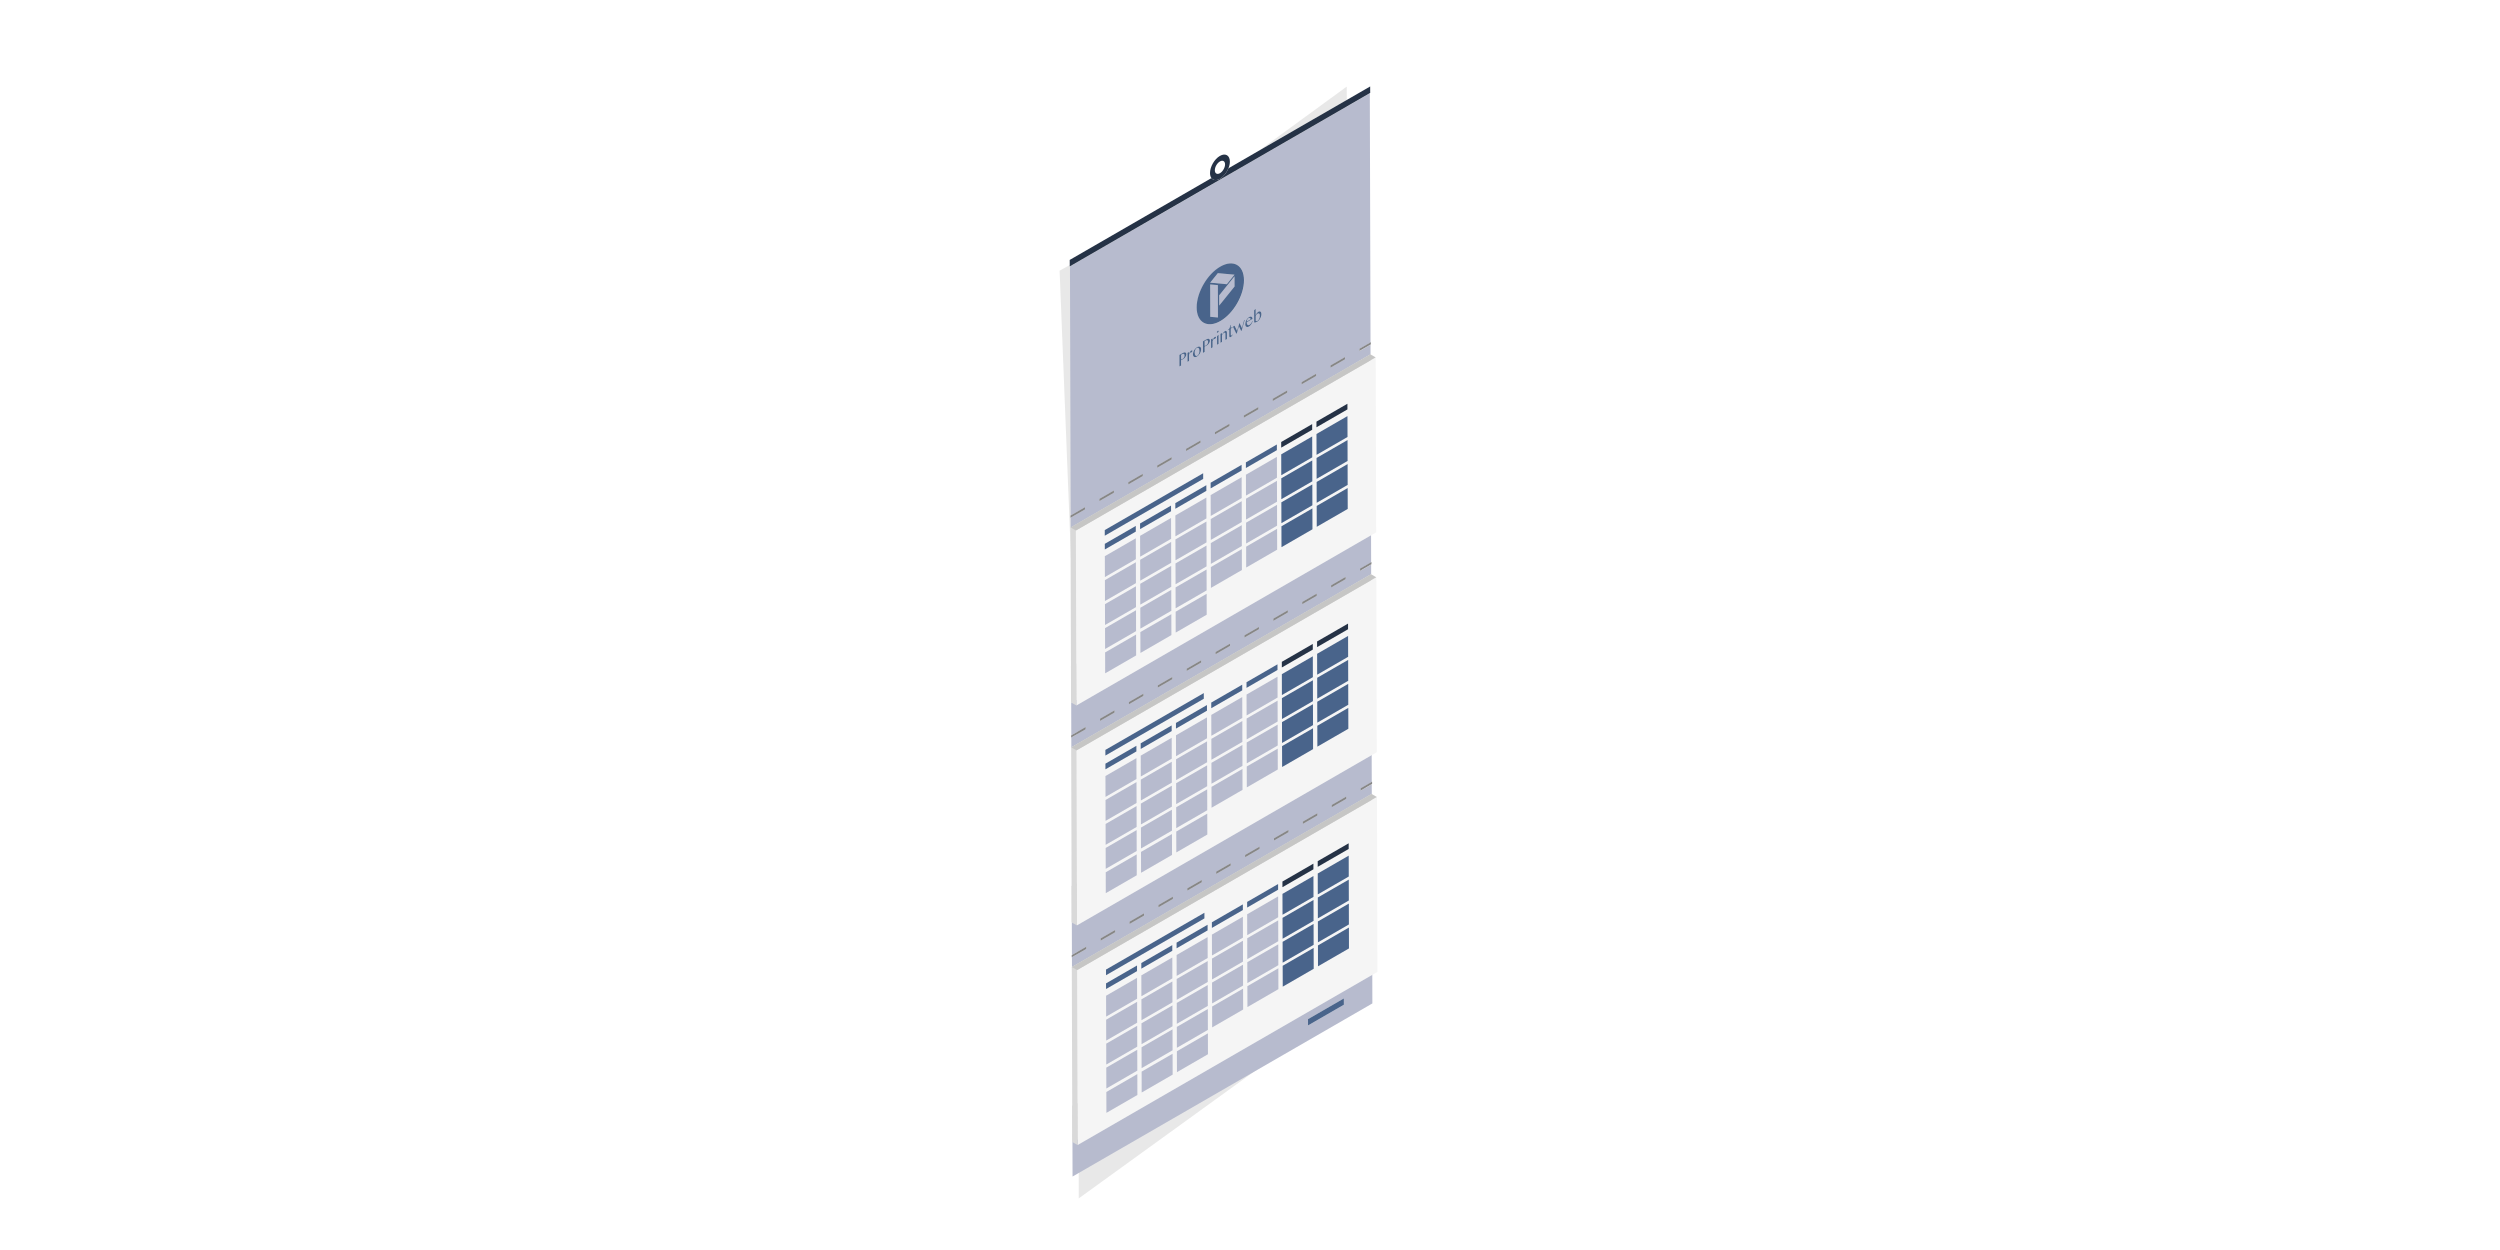 <?xml version="1.0" encoding="UTF-8"?>
<svg id="off" xmlns="http://www.w3.org/2000/svg" xmlns:xlink="http://www.w3.org/1999/xlink" viewBox="0 0 283.465 141.732">
  <defs>
    <style>
      .cls-1 {
        fill: none;
      }

      .cls-2 {
        clip-path: url(#clippath);
      }

      .cls-3 {
        fill: #f5f5f5;
      }

      .cls-4 {
        fill: #b7bbce;
      }

      .cls-5 {
        fill: #d9d9d9;
      }

      .cls-6 {
        fill: #c6c6c5;
      }

      .cls-7 {
        fill: #253246;
      }

      .cls-8 {
        fill: #868686;
      }

      .cls-9 {
        fill: #49648b;
      }

      .cls-10 {
        filter: url(#AI_DesenfoqueGaussiano_4-2);
      }

      .cls-10, .cls-11 {
        opacity: .4;
      }

      .cls-11 {
        filter: url(#AI_DesenfoqueGaussiano_4);
      }

      .cls-12 {
        isolation: isolate;
      }
    </style>
    <filter id="AI_DesenfoqueGaussiano_4">
      <feGaussianBlur stdDeviation="4"/>
    </filter>
    <filter id="AI_DesenfoqueGaussiano_4-2" data-name="AI_DesenfoqueGaussiano_4">
      <feGaussianBlur stdDeviation="4"/>
    </filter>
    <clipPath id="clippath">
      <polygon class="cls-1" points="121.586 133.417 121.286 27.512 155.354 7.843 155.655 113.747 121.586 133.417"/>
    </clipPath>
  </defs>
  <g class="cls-11">
    <polygon class="cls-6" points="124.035 129.145 155.162 111.214 153.639 12.083 120.144 30.691 124.035 129.145"/>
  </g>
  <g class="cls-10">
    <polygon class="cls-6" points="122.315 135.881 153.366 113.424 152.7 9.817 122.182 32.104 122.315 135.881"/>
  </g>
  <g>
    <g class="cls-12">
      <g class="cls-2">
        <g>
          <path class="cls-4" d="M142.596,35.56l-.063,.046-.059,.058-.055,.071-.038,.071,.002,.588,.038,.017,.042,.005,.051-.005,.068-.029,.11-.098,.089-.144c.021-.051,.042-.112,.055-.178,.013-.061,.017-.122,.016-.19,0-.049-.005-.095-.017-.131l-.055-.085-.085-.024-.097,.027m-6.914,3.909l-.085,.078-.072,.124-.05,.146c-.013,.056-.017,.102-.017,.156,0,.073,.005,.139,.022,.192,.013,.061,.034,.102,.06,.136l.093,.063c.038,.002,.081-.008,.127-.034l.097-.085,.072-.124,.05-.151c.008-.049,.017-.102,.016-.151,0-.073-.009-.141-.017-.199-.013-.056-.03-.1-.056-.134l-.093-.058c-.042-.005-.089,.008-.148,.042m5.89-3.4l-.076,.068-.063,.09-.046,.114-.021,.119,.436-.252-.017-.097-.051-.058-.072-.012-.089,.027m-7.515,4.081l-.135,.078,.002,.535,.068-.02,.076-.034,.11-.083,.076-.102,.046-.114,.012-.114-.017-.107-.055-.061-.085-.01-.097,.032m2.67-1.541l-.135,.078,.002,.535,.068-.02,.076-.034,.11-.083,.076-.102,.046-.114,.012-.114-.017-.107-.055-.061-.081-.012-.102,.034m3.251-7.278l-1.74,2.159,.003,1.157,1.74-2.159-.003-1.157m-2.76,.922l.01,3.671,.873,.075-.01-3.671-.873-.075m.869-1.281l-.87,1.082,1.891,.175,.87-1.082-1.891-.175m10.226,85.296l-.002-.71,4.062-2.345,.002,.71-4.062,2.345m-26.789-7.723v-.253s1.637-.945,1.637-.945v.253s-1.637,.945-1.637,.945m3.279-1.893v-.253s1.637-.945,1.637-.945v.253s-1.637,.945-1.637,.945m3.275-1.891v-.253s1.637-.945,1.637-.945v.253s-1.637,.945-1.637,.945m3.275-1.891v-.253s1.637-.945,1.637-.945v.253s-1.637,.945-1.637,.945m3.275-1.891v-.253s1.637-.945,1.637-.945v.253s-1.637,.945-1.637,.945m3.275-1.891v-.253s1.641-.948,1.641-.948v.253s-1.641,.948-1.641,.948m3.279-1.893v-.253s1.637-.945,1.637-.945v.253s-1.637,.945-1.637,.945m3.275-1.891v-.253s1.637-.945,1.637-.945v.253s-1.637,.945-1.637,.945m3.275-1.891v-.253s1.637-.945,1.637-.945v.253s-1.637,.945-1.637,.945m3.275-1.891v-.253s1.637-.945,1.637-.945v.253s-1.637,.945-1.637,.945m-29.552-7.89v-.248s1.637-.945,1.637-.945v.248s-1.637,.945-1.637,.945m3.279-1.893v-.248s1.637-.945,1.637-.945v.248s-1.637,.945-1.637,.945m3.275-1.891v-.248s1.637-.945,1.637-.945v.248s-1.637,.945-1.637,.945m3.275-1.891v-.248s1.637-.945,1.637-.945v.248s-1.637,.945-1.637,.945m3.275-1.891v-.248s1.637-.945,1.637-.945v.248s-1.637,.945-1.637,.945m3.275-1.891v-.248s1.641-.948,1.641-.948v.248s-1.641,.948-1.641,.948m3.279-1.893v-.248s1.637-.945,1.637-.945v.248s-1.637,.945-1.637,.945m3.275-1.891v-.248s1.637-.945,1.637-.945v.248s-1.637,.945-1.637,.945m3.275-1.891v-.248s1.637-.945,1.637-.945v.248s-1.637,.945-1.637,.945m3.275-1.891v-.248s1.637-.945,1.637-.945v.248s-1.637,.945-1.637,.945m-29.553-7.905v-.248s1.637-.945,1.637-.945v.248s-1.637,.945-1.637,.945m3.279-1.893v-.248s1.637-.945,1.637-.945v.248s-1.637,.945-1.637,.945m3.275-1.891v-.248s1.637-.945,1.637-.945v.248s-1.637,.945-1.637,.945m3.275-1.891v-.248s1.637-.945,1.637-.945v.248s-1.637,.945-1.637,.945m3.275-1.891v-.248s1.637-.945,1.637-.945v.248s-1.637,.945-1.637,.945m3.275-1.891v-.248s1.641-.948,1.641-.948v.248s-1.641,.948-1.641,.948m3.279-1.893v-.248s1.637-.945,1.637-.945v.248s-1.637,.945-1.637,.945m3.275-1.891v-.248s1.637-.945,1.637-.945v.248s-1.637,.945-1.637,.945m3.275-1.891v-.248s1.637-.945,1.637-.945v.248s-1.637,.945-1.637,.945m3.275-1.891v-.248s1.637-.945,1.637-.945v.248s-1.637,.945-1.637,.945m-9.72-5.423l-.357,1.229-.059,.034-.247-.52-.244,.803-.055,.032-.388-.799,.186-.107,.281,.578,.277-.9,.277,.58,.243-.881,.085-.049m-6.325,3.846l.055-.114,.059-.102,.068-.088,.068-.054,.055-.022h.042s.03,.022,.03,.022l.009,.044-.025,.088-.072,.066-.047,.022-.034,.005-.03-.002-.038,.017-.034,.029-.034,.054-.038,.071-.034,.083,.002,.7-.173,.1-.003-1.011,.173-.1v.194m.913,.311c-.068,.039-.131,.066-.186,.069-.059,.01-.11,0-.148-.021-.042-.024-.076-.058-.098-.109-.026-.049-.034-.112-.034-.18,0-.078,.008-.151,.033-.229,.021-.08,.055-.158,.097-.231,.038-.071,.089-.134,.148-.197,.055-.061,.118-.112,.186-.151,.063-.037,.127-.059,.182-.066,.059-.01,.106-.003,.148,.021,.042,.019,.076,.053,.098,.099,.021,.051,.034,.107,.034,.175,0,.078-.012,.158-.033,.238-.021,.075-.055,.158-.097,.231-.042,.073-.089,.139-.148,.202-.055,.061-.118,.112-.182,.149m1.758-1.852l.055-.114,.059-.102,.068-.088,.068-.054,.055-.022h.042s.03,.022,.03,.022l.013,.041-.029,.09-.072,.066-.047,.022-.034,.005-.03-.002-.038,.017-.034,.029-.034,.054-.034,.068-.038,.085,.002,.7-.173,.1-.003-1.011,.173-.1v.194m.511,.524l-.003-.972,.123-.129,.051-.029,.003,1.031-.173,.1m.556-1.149c.055-.1,.11-.18,.169-.248,.055-.066,.114-.119,.173-.154l.085-.025,.072,.022,.047,.07,.017,.112,.002,.724-.173,.1-.002-.69c0-.068-.013-.109-.039-.129l-.102,.005-.059,.044-.063,.066-.063,.085-.063,.095,.002,.749-.173,.1-.003-1.011,.173-.1v.185m3.075-.928c-.059,.034-.118,.059-.169,.064-.051,0-.097-.007-.136-.029-.038-.022-.072-.056-.094-.102s-.034-.102-.034-.17c0-.083,.008-.16,.029-.241,.021-.085,.05-.161,.088-.231,.038-.071,.084-.136,.135-.195,.055-.061,.114-.11,.178-.146,.059-.034,.11-.054,.161-.059,.047-.003,.089,.002,.123,.022s.059,.053,.081,.09c.017,.044,.03,.09,.03,.148l-.656,.379c0,.068,.005,.124,.022,.173,.017,.049,.038,.09,.064,.114l.098,.046c.038-.003,.08-.012,.127-.039l.11-.083,.093-.112,.072-.119,.042-.117,.051-.005c-.013,.061-.034,.122-.059,.18l-.097,.178c-.038,.056-.08,.105-.122,.149-.046,.046-.093,.083-.135,.107m-7.895,4.539l-.004-1.308,.36-.208c.059-.034,.114-.061,.165-.071,.055-.017,.097-.017,.136-.005l.093,.063c.021,.032,.034,.078,.034,.141,0,.058-.012,.114-.033,.175l-.084,.156c-.034,.049-.076,.097-.118,.136-.047,.037-.093,.073-.14,.1l-.059,.029-.063,.032-.055,.027-.042,.015,.002,.608-.19,.11m2.67-1.541l-.004-1.308,.36-.208c.059-.034,.114-.061,.165-.071,.055-.017,.097-.017,.14-.008l.089,.065c.021,.032,.034,.078,.034,.141,0,.058-.012,.114-.033,.175l-.084,.156c-.034,.049-.076,.097-.118,.136-.047,.037-.093,.073-.14,.1l-.059,.029-.063,.032-.055,.027-.042,.015,.002,.608-.19,.11m2.824-2.556v-.053c.046-.027,.089-.061,.122-.1l.076-.127,.046-.148c.013-.051,.021-.105,.029-.163l.051-.029v.345s.2-.115,.2-.115v.088s-.199,.115-.199,.115l.002,.71,.009,.039,.021,.022,.03,.007,.038-.017,.051-.044,.042-.063,.042,.01-.093,.161c-.038,.051-.085,.088-.144,.122l-.076,.029-.051-.019-.034-.053-.009-.092-.002-.71-.152,.088m-1.148,.259l-.038,.017-.03-.007-.026-.014-.009-.034,.008-.044,.025-.049,.03-.041,.038-.027,.038-.017,.034,.005,.021,.022,.009,.034-.008,.044-.021,.041-.034,.044-.038,.027m4.468-1.23c-.068,.039-.127,.064-.186,.078-.059,.015-.11,.015-.153,0l-.004-1.376,.123-.124,.051-.029,.002,.705,.055-.109,.076-.112,.084-.097,.085-.063c.055-.032,.102-.049,.144-.049,.042,0,.081,.012,.11,.034,.03,.027,.055,.056,.072,.104,.017,.044,.026,.097,.026,.16,0,.053-.004,.109-.016,.17-.013,.056-.025,.112-.046,.168l-.076,.165-.101,.156-.118,.127c-.038,.037-.085,.068-.127,.093m-4.17-.086c-1.481,.855-2.686,.168-2.691-1.534s1.193-3.776,2.674-4.631c1.481-.855,2.686-.168,2.691,1.534s-1.193,3.776-2.674,4.631m16.921-25.825l-33.996,19.628,.293,103.211,33.996-19.628-.011-3.919-33.996,19.628-.056-19.841,33.996-19.628-.003-1.108-1.235,.713v-.253s1.235-.713,1.235-.713l-.011-3.71-33.996,19.628-.056-19.841,33.996-19.628-.003-1.108-1.235,.713v-.248s1.235-.713,1.235-.713l-.011-3.729-33.996,19.628-.056-19.841,33.996-19.628-.003-1.108-1.235,.713v-.248s1.235-.713,1.235-.713l-.08-28.257"/>
          <polygon class="cls-5" points="155.436 60.024 121.446 79.654 121.386 59.814 155.386 40.184 155.436 60.024"/>
          <path class="cls-9" d="M138.241,34.646l-.003-1.157,1.74-2.159,.003,1.157-1.74,2.159m-.14,1.352l-.873-.075-.01-3.671,.873,.075,.01,3.671m1.006-3.771l-1.891-.175,.87-1.082,1.891,.175-.87,1.082m-.747-1.994c-1.481,.855-2.679,2.929-2.674,4.631s1.21,2.389,2.691,1.534,2.679-2.929,2.674-4.631-1.21-2.389-2.691-1.534"/>
          <path class="cls-9" d="M134.067,40.708l-.076,.034-.068,.02-.002-.535,.135-.078,.097-.032,.085,.01,.055,.061,.017,.107-.012,.114-.046,.114-.076,.102-.11,.083m.024-.671l-.36,.208,.004,1.308,.19-.11-.002-.608,.042-.015,.055-.027,.063-.032,.059-.029c.047-.027,.093-.064,.14-.1,.042-.039,.084-.088,.118-.136l.084-.156c.021-.061,.034-.117,.033-.175,0-.063-.013-.109-.034-.141l-.093-.063c-.038-.012-.081-.012-.136,.005-.051,.01-.106,.037-.165,.071"/>
          <polyline class="cls-9" points="135.069 39.75 135.001 39.803 134.934 39.891 134.874 39.993 134.82 40.108 134.819 39.913 134.646 40.014 134.649 41.025 134.822 40.925 134.82 40.225 134.854 40.142 134.892 40.071 134.925 40.018 134.959 39.988 134.997 39.971 135.027 39.974 135.061 39.969 135.107 39.947 135.179 39.881 135.204 39.793 135.196 39.749 135.166 39.728 135.124 39.728 135.069 39.75"/>
          <path class="cls-9" d="M135.761,40.329c-.047,.027-.089,.037-.127,.034l-.093-.063c-.026-.034-.047-.075-.06-.136-.017-.053-.022-.119-.022-.192,0-.053,.004-.1,.017-.156l.05-.146,.072-.124,.085-.078c.059-.034,.106-.046,.148-.042l.093,.058c.026,.034,.043,.078,.056,.134,.009,.058,.017,.126,.017,.199,0,.049-.008,.102-.016,.151l-.05,.151-.072,.124-.097,.085m-.032-.96c-.068,.039-.131,.09-.186,.151-.059,.063-.11,.127-.148,.197-.042,.073-.076,.151-.097,.231-.025,.078-.033,.151-.033,.229,0,.068,.009,.131,.034,.18,.021,.051,.055,.085,.098,.109,.038,.022,.089,.031,.148,.021,.055-.003,.119-.029,.186-.069,.063-.037,.127-.088,.182-.149,.059-.063,.106-.129,.148-.202,.042-.073,.076-.156,.097-.231,.021-.08,.033-.161,.033-.238,0-.068-.013-.124-.034-.175-.021-.046-.055-.08-.098-.099-.042-.024-.089-.031-.148-.021-.055,.007-.119,.029-.182,.066"/>
          <path class="cls-9" d="M136.737,39.167l-.076,.034-.068,.02-.002-.535,.135-.078,.102-.034,.081,.012,.055,.061,.017,.107-.012,.114-.046,.114-.076,.102-.11,.083m.024-.671l-.36,.208,.004,1.308,.19-.11-.002-.608,.042-.015,.055-.027,.063-.032,.059-.029c.047-.027,.093-.064,.14-.1,.042-.039,.085-.088,.118-.136l.084-.156c.021-.061,.034-.117,.033-.175,0-.063-.013-.109-.034-.141l-.089-.065c-.042-.01-.085-.009-.14,.008-.051,.01-.106,.037-.165,.071"/>
          <polyline class="cls-9" points="137.738 38.208 137.671 38.262 137.603 38.35 137.544 38.452 137.489 38.566 137.489 38.372 137.315 38.472 137.318 39.483 137.492 39.383 137.49 38.683 137.528 38.598 137.561 38.53 137.595 38.476 137.629 38.447 137.667 38.43 137.697 38.432 137.731 38.427 137.777 38.405 137.849 38.339 137.878 38.249 137.866 38.208 137.836 38.186 137.794 38.186 137.738 38.208"/>
          <path class="cls-9" d="M138.17,37.959l-.051,.029-.123,.129,.003,.972,.173-.1-.003-1.031m-.09-.445l-.038,.027-.03,.041-.025,.049-.008,.044,.009,.034,.026,.014,.03,.007,.038-.017,.038-.027,.034-.044,.021-.041,.008-.044-.009-.034-.021-.022-.034-.005-.038,.017"/>
          <path class="cls-9" d="M138.898,37.539c-.059,.034-.118,.088-.173,.154-.059,.068-.114,.149-.169,.248v-.185s-.174,.1-.174,.1l.003,1.011,.173-.1-.002-.749,.063-.095,.063-.085,.063-.066,.059-.044,.102-.005c.026,.019,.038,.061,.039,.129l.002,.69,.173-.1-.002-.724-.017-.112-.047-.07-.072-.022-.085,.025"/>
          <path class="cls-9" d="M139.553,36.835l-.051,.029c-.008,.058-.017,.112-.029,.163l-.046,.148-.076,.127c-.034,.039-.076,.073-.123,.1v.053s.152-.088,.152-.088l.002,.71,.009,.092,.034,.053,.051,.019,.076-.029c.059-.034,.106-.071,.144-.122l.093-.161-.042-.01-.042,.063-.051,.044-.038,.017-.03-.007-.021-.022-.009-.039-.002-.71,.199-.115v-.088s-.199,.115-.199,.115v-.345"/>
          <polyline class="cls-9" points="141.145 36.261 141.06 36.31 140.817 37.191 140.539 36.611 140.262 37.511 139.981 36.933 139.795 37.041 140.183 37.839 140.238 37.808 140.481 37.005 140.729 37.524 140.788 37.49 141.145 36.261"/>
          <path class="cls-9" d="M141.365,36.46l.021-.119,.046-.114,.063-.09,.076-.068,.089-.027,.072,.012,.051,.058,.017,.097-.436,.252m.261-.497c-.063,.037-.123,.085-.178,.146-.051,.059-.097,.124-.135,.195-.038,.071-.067,.146-.088,.231-.021,.08-.029,.158-.029,.241,0,.068,.013,.124,.034,.17s.055,.08,.094,.102c.038,.022,.085,.029,.136,.029,.051-.005,.11-.029,.169-.064,.042-.024,.089-.061,.135-.107,.042-.044,.084-.093,.122-.149l.097-.178c.025-.058,.046-.119,.059-.18l-.051,.005-.042,.117-.072,.119-.093,.112-.11,.083c-.047,.027-.089,.037-.127,.039l-.098-.046c-.026-.024-.047-.066-.064-.114-.017-.049-.022-.104-.022-.173l.656-.379c0-.058-.013-.105-.03-.148-.021-.036-.047-.07-.081-.09s-.076-.024-.123-.022c-.051,.005-.102,.025-.161,.059"/>
          <path class="cls-9" d="M142.582,36.381l-.068,.029-.051,.005-.042-.005-.038-.017-.002-.588,.038-.071,.055-.071,.059-.058,.063-.046,.097-.027,.085,.024,.055,.085c.013,.036,.017,.083,.017,.131,0,.068-.004,.129-.016,.19-.013,.066-.034,.127-.055,.178l-.089,.144-.11,.098m-.203-1.349l-.051,.029-.123,.124,.004,1.376c.042,.014,.093,.014,.153,0,.059-.015,.119-.039,.186-.078,.042-.024,.089-.056,.127-.093l.118-.127,.101-.156,.076-.165c.021-.056,.034-.112,.046-.168,.013-.061,.017-.117,.016-.17,0-.063-.009-.117-.026-.16-.017-.049-.043-.078-.072-.104-.03-.022-.068-.034-.11-.034-.042,0-.089,.017-.144,.049l-.085,.063-.084,.097-.076,.112-.055,.109-.002-.705"/>
          <path class="cls-8" d="M123.02,57.512l-1.637,.945v.248s1.638-.945,1.638-.945v-.248m3.278-1.893l-1.637,.945v.248s1.638-.945,1.638-.945v-.248m3.274-1.891l-1.637,.945v.248s1.638-.945,1.638-.945v-.248m3.274-1.891l-1.637,.945v.248s1.638-.945,1.638-.945v-.248m3.274-1.891l-1.637,.945v.248s1.638-.945,1.638-.945v-.248m3.278-1.893l-1.642,.948v.248s1.642-.948,1.642-.948v-.248m3.274-1.891l-1.637,.945v.248s1.638-.945,1.638-.945v-.248m3.274-1.891l-1.637,.945v.248s1.638-.945,1.638-.945v-.248m3.274-1.891l-1.637,.945v.248s1.638-.945,1.638-.945v-.248m3.274-1.891l-1.637,.945v.248s1.638-.945,1.638-.945v-.248m2.931-1.693l-.055,.032-1.235,.713v.248s1.236-.713,1.236-.713l.055-.032v-.248"/>
          <path class="cls-8" d="M123.09,82.439l-1.637,.945v.248s1.638-.945,1.638-.945v-.248m3.278-1.893l-1.637,.945v.248s1.638-.945,1.638-.945v-.248m3.274-1.891l-1.637,.945v.248s1.638-.945,1.638-.945v-.248m3.274-1.891l-1.637,.945v.248s1.638-.945,1.638-.945v-.248m3.274-1.891l-1.637,.945v.248s1.638-.945,1.638-.945v-.248m3.278-1.893l-1.642,.948v.248s1.642-.948,1.642-.948v-.248m3.274-1.891l-1.637,.945v.248s1.638-.945,1.638-.945v-.248m3.274-1.891l-1.637,.945v.248s1.638-.945,1.638-.945v-.248m3.274-1.891l-1.637,.945v.248s1.638-.945,1.638-.945v-.248m3.274-1.891l-1.637,.945v.248s1.638-.945,1.638-.945v-.248m2.931-1.693l-.055,.032-1.235,.713v.248s1.236-.713,1.236-.713l.055-.032v-.248"/>
          <polygon class="cls-5" points="155.576 109.864 121.586 129.494 121.526 109.654 155.526 90.024 155.576 109.864"/>
          <polygon class="cls-5" points="155.506 84.954 121.516 104.584 121.456 84.744 155.456 65.114 155.506 84.954"/>
          <path class="cls-8" d="M123.161,107.345l-1.637,.945v.253s1.638-.945,1.638-.945v-.253m3.278-1.893l-1.637,.945v.253s1.638-.945,1.638-.945v-.253m3.274-1.891l-1.637,.945v.253s1.638-.945,1.638-.945v-.253m3.274-1.891l-1.637,.945v.253s1.638-.945,1.638-.945v-.253m3.274-1.891l-1.637,.945v.253s1.638-.945,1.638-.945v-.253m3.278-1.893l-1.642,.948v.253s1.642-.948,1.642-.948v-.253m3.274-1.891l-1.637,.945v.253s1.638-.945,1.638-.945v-.253m3.274-1.891l-1.637,.945v.253s1.638-.945,1.638-.945v-.253m3.274-1.891l-1.637,.945v.253s1.638-.945,1.638-.945v-.253m3.274-1.891l-1.637,.945v.253s1.638-.945,1.638-.945v-.253m2.931-1.693l-.055,.032-1.235,.713v.253s1.236-.713,1.236-.713l.055-.032v-.253"/>
          <path class="cls-7" d="M155.36,9.802l-16.071,9.279c-.197,.489-.555,.949-.961,1.183-.409,.236-.768,.19-.966-.071l-16.07,9.278,.002,.734,.008-.005,33.996-19.628,.063-.037-.002-.734"/>
          <path class="cls-7" d="M138.326,19.637c-.322,.186-.58,.033-.581-.331-.001-.37,.256-.815,.578-1.001,.317-.183,.581-.038,.582,.331,.001,.365-.26,.817-.578,1.001m-.006-1.959c-.622,.359-1.124,1.228-1.122,1.943,0,.243,.06,.437,.163,.573,.198,.261,.557,.307,.966,.071,.406-.235,.764-.694,.961-1.183,.103-.254,.161-.517,.161-.76-.002-.715-.511-1-1.129-.643"/>
          <polyline class="cls-9" points="152.373 113.212 148.311 115.557 148.313 116.267 152.375 113.922 152.373 113.212"/>
        </g>
      </g>
    </g>
    <g>
      <g>
        <polygon class="cls-3" points="156.038 60.361 122.048 79.991 121.988 60.151 155.988 40.521 156.038 60.361"/>
        <polygon class="cls-3" points="156.178 110.201 122.188 129.831 122.128 109.991 156.128 90.361 156.178 110.201"/>
        <polygon class="cls-3" points="156.108 85.291 122.118 104.921 122.058 85.081 156.058 65.451 156.108 85.291"/>
      </g>
      <g>
        <polyline class="cls-4" points="128.949 119.026 125.437 121.053 125.444 123.421 128.956 121.393 128.949 119.026"/>
        <polyline class="cls-4" points="128.957 121.787 125.445 123.815 125.452 126.182 128.964 124.155 128.957 121.787"/>
        <polyline class="cls-4" points="128.941 116.308 125.43 118.336 125.436 120.703 128.948 118.676 128.941 116.308"/>
        <polyline class="cls-4" points="128.934 113.59 125.422 115.618 125.429 117.985 128.94 115.958 128.934 113.59"/>
        <polyline class="cls-4" points="128.926 110.873 125.414 112.9 125.421 115.268 128.933 113.24 128.926 110.873"/>
        <polyline class="cls-9" points="128.922 109.472 125.41 111.5 125.412 112.142 128.924 110.114 128.922 109.472"/>
        <polyline class="cls-9" points="136.563 103.493 125.406 109.934 125.408 110.576 136.565 104.135 136.563 103.493"/>
        <polyline class="cls-4" points="132.947 116.717 129.436 118.745 129.442 121.113 132.954 119.085 132.947 116.717"/>
        <polyline class="cls-4" points="132.955 119.479 129.443 121.506 129.45 123.874 132.962 121.847 132.955 119.479"/>
        <polyline class="cls-4" points="132.94 114 129.428 116.027 129.435 118.395 132.946 116.367 132.94 114"/>
        <polyline class="cls-4" points="132.932 111.282 129.42 113.309 129.427 115.677 132.939 113.65 132.932 111.282"/>
        <polyline class="cls-4" points="132.924 108.564 129.413 110.592 129.419 112.959 132.931 110.932 132.924 108.564"/>
        <polyline class="cls-9" points="132.92 107.164 129.409 109.191 129.41 109.833 132.922 107.806 132.92 107.164"/>
        <polyline class="cls-4" points="136.95 114.407 133.434 116.436 133.441 118.804 136.957 116.774 136.95 114.407"/>
        <polyline class="cls-4" points="136.958 117.168 133.442 119.198 133.449 121.566 136.964 119.536 136.958 117.168"/>
        <polyline class="cls-4" points="136.942 111.689 133.426 113.719 133.433 116.086 136.949 114.056 136.942 111.689"/>
        <polyline class="cls-4" points="136.935 108.971 133.419 111.001 133.425 113.369 136.941 111.339 136.935 108.971"/>
        <polyline class="cls-4" points="136.927 106.253 133.411 108.283 133.418 110.651 136.934 108.621 136.927 106.253"/>
        <polyline class="cls-9" points="136.923 104.853 133.407 106.883 133.409 107.525 136.925 105.495 136.923 104.853"/>
        <polyline class="cls-4" points="140.948 112.098 137.437 114.126 137.443 116.493 140.955 114.466 140.948 112.098"/>
        <polyline class="cls-4" points="140.941 109.38 137.429 111.408 137.436 113.775 140.947 111.748 140.941 109.38"/>
        <polyline class="cls-4" points="140.933 106.663 137.421 108.69 137.428 111.058 140.94 109.03 140.933 106.663"/>
        <polyline class="cls-4" points="140.925 103.945 137.413 105.972 137.42 108.34 140.932 106.313 140.925 103.945"/>
        <polyline class="cls-9" points="140.921 102.545 137.409 104.572 137.411 105.214 140.923 103.186 140.921 102.545"/>
        <polyline class="cls-4" points="144.947 109.79 141.435 111.817 141.442 114.185 144.953 112.157 144.947 109.79"/>
        <polyline class="cls-4" points="144.939 107.072 141.427 109.099 141.434 111.467 144.946 109.44 144.939 107.072"/>
        <polyline class="cls-4" points="144.931 104.354 141.419 106.382 141.426 108.749 144.938 106.722 144.931 104.354"/>
        <polyline class="cls-4" points="144.923 101.636 141.412 103.664 141.418 106.032 144.93 104.004 144.923 101.636"/>
        <polyline class="cls-9" points="144.919 100.236 141.408 102.264 141.41 102.905 144.921 100.878 144.919 100.236"/>
        <polyline class="cls-9" points="148.949 107.479 145.437 109.506 145.444 111.874 148.956 109.846 148.949 107.479"/>
        <polyline class="cls-9" points="148.941 104.761 145.43 106.789 145.436 109.156 148.948 107.129 148.941 104.761"/>
        <polyline class="cls-9" points="148.934 102.043 145.422 104.071 145.429 106.438 148.94 104.411 148.934 102.043"/>
        <polyline class="cls-9" points="148.926 99.326 145.414 101.353 145.421 103.721 148.933 101.693 148.926 99.326"/>
        <polyline class="cls-7" points="148.922 97.925 145.41 99.953 145.412 100.595 148.924 98.567 148.922 97.925"/>
        <polyline class="cls-9" points="152.947 105.17 149.436 107.198 149.442 109.565 152.954 107.538 152.947 105.17"/>
        <polyline class="cls-9" points="152.94 102.453 149.428 104.48 149.435 106.848 152.946 104.82 152.94 102.453"/>
        <polyline class="cls-9" points="152.932 99.735 149.42 101.762 149.427 104.13 152.939 102.102 152.932 99.735"/>
        <polyline class="cls-9" points="152.924 97.017 149.413 99.045 149.419 101.412 152.931 99.385 152.924 97.017"/>
        <polyline class="cls-7" points="152.92 95.617 149.409 97.644 149.41 98.286 152.922 96.259 152.92 95.617"/>
        <polyline class="cls-4" points="128.878 94.119 125.367 96.146 125.373 98.514 128.885 96.487 128.878 94.119"/>
        <polyline class="cls-4" points="128.886 96.876 125.375 98.903 125.381 101.271 128.893 99.243 128.886 96.876"/>
        <polyline class="cls-4" points="128.871 91.396 125.359 93.424 125.366 95.791 128.877 93.764 128.871 91.396"/>
        <polyline class="cls-4" points="128.863 88.679 125.351 90.706 125.358 93.074 128.87 91.046 128.863 88.679"/>
        <polyline class="cls-4" points="128.855 85.961 125.344 87.988 125.35 90.356 128.862 88.328 128.855 85.961"/>
        <polyline class="cls-9" points="128.851 84.561 125.34 86.588 125.341 87.23 128.853 85.202 128.851 84.561"/>
        <polyline class="cls-9" points="136.492 78.586 125.335 85.027 125.337 85.669 136.494 79.228 136.492 78.586"/>
        <polyline class="cls-4" points="132.877 91.81 129.365 93.838 129.372 96.206 132.884 94.178 132.877 91.81"/>
        <polyline class="cls-4" points="132.885 94.567 129.373 96.595 129.38 98.962 132.891 96.935 132.885 94.567"/>
        <polyline class="cls-4" points="132.869 89.088 129.357 91.115 129.364 93.483 132.876 91.456 132.869 89.088"/>
        <polyline class="cls-4" points="132.861 86.37 129.35 88.398 129.356 90.765 132.868 88.738 132.861 86.37"/>
        <polyline class="cls-4" points="132.854 83.652 129.342 85.68 129.349 88.048 132.86 86.02 132.854 83.652"/>
        <polyline class="cls-9" points="132.85 82.252 129.338 84.28 129.34 84.921 132.852 82.894 132.85 82.252"/>
        <polyline class="cls-4" points="136.879 89.5 133.363 91.529 133.37 93.897 136.886 91.867 136.879 89.5"/>
        <polyline class="cls-4" points="136.887 92.256 133.371 94.286 133.378 96.654 136.894 94.624 136.887 92.256"/>
        <polyline class="cls-4" points="136.872 86.777 133.356 88.807 133.362 91.175 136.878 89.145 136.872 86.777"/>
        <polyline class="cls-4" points="136.864 84.059 133.348 86.089 133.355 88.457 136.871 86.427 136.864 84.059"/>
        <polyline class="cls-4" points="136.856 81.341 133.34 83.371 133.347 85.739 136.863 83.709 136.856 81.341"/>
        <polyline class="cls-9" points="136.852 79.941 133.336 81.971 133.338 82.613 136.854 80.583 136.852 79.941"/>
        <polyline class="cls-4" points="140.878 87.191 137.366 89.219 137.373 91.586 140.884 89.559 140.878 87.191"/>
        <polyline class="cls-4" points="140.87 84.469 137.358 86.496 137.365 88.864 140.877 86.836 140.87 84.469"/>
        <polyline class="cls-4" points="140.862 81.751 137.35 83.778 137.357 86.146 140.869 84.118 140.862 81.751"/>
        <polyline class="cls-4" points="140.855 79.033 137.343 81.061 137.349 83.428 140.861 81.401 140.855 79.033"/>
        <polyline class="cls-9" points="140.851 77.633 137.339 79.66 137.341 80.302 140.852 78.275 140.851 77.633"/>
        <polyline class="cls-4" points="144.876 84.883 141.364 86.91 141.371 89.278 144.883 87.25 144.876 84.883"/>
        <polyline class="cls-4" points="144.868 82.16 141.357 84.188 141.363 86.555 144.875 84.528 144.868 82.16"/>
        <polyline class="cls-4" points="144.861 79.442 141.349 81.47 141.356 83.838 144.867 81.81 144.861 79.442"/>
        <polyline class="cls-4" points="144.853 76.725 141.341 78.752 141.348 81.12 144.86 79.092 144.853 76.725"/>
        <polyline class="cls-9" points="144.849 75.324 141.337 77.352 141.339 77.994 144.851 75.966 144.849 75.324"/>
        <polyline class="cls-9" points="148.879 82.572 145.367 84.599 145.374 86.967 148.885 84.94 148.879 82.572"/>
        <polyline class="cls-9" points="148.871 79.849 145.359 81.877 145.366 84.244 148.878 82.217 148.871 79.849"/>
        <polyline class="cls-9" points="148.863 77.131 145.351 79.159 145.358 81.527 148.87 79.499 148.863 77.131"/>
        <polyline class="cls-9" points="148.855 74.414 145.344 76.441 145.35 78.809 148.862 76.781 148.855 74.414"/>
        <polyline class="cls-7" points="148.851 73.014 145.34 75.041 145.342 75.683 148.853 73.655 148.851 73.014"/>
        <polyline class="cls-9" points="152.877 80.263 149.365 82.291 149.372 84.659 152.884 82.631 152.877 80.263"/>
        <polyline class="cls-9" points="152.869 77.541 149.357 79.568 149.364 81.936 152.876 79.908 152.869 77.541"/>
        <polyline class="cls-9" points="152.861 74.823 149.35 76.851 149.356 79.218 152.868 77.191 152.861 74.823"/>
        <polyline class="cls-9" points="152.854 72.105 149.342 74.133 149.349 76.5 152.86 74.473 152.854 72.105"/>
        <polyline class="cls-7" points="152.85 70.705 149.338 72.733 149.34 73.374 152.852 71.347 152.85 70.705"/>
        <polyline class="cls-4" points="128.808 69.193 125.296 71.22 125.303 73.588 128.815 71.56 128.808 69.193"/>
        <polyline class="cls-4" points="128.816 71.949 125.304 73.977 125.311 76.344 128.822 74.317 128.816 71.949"/>
        <polyline class="cls-4" points="128.8 66.475 125.288 68.502 125.295 70.865 128.807 68.838 128.8 66.475"/>
        <polyline class="cls-4" points="128.792 63.752 125.281 65.78 125.287 68.147 128.799 66.12 128.792 63.752"/>
        <polyline class="cls-4" points="128.785 61.034 125.273 63.062 125.28 65.43 128.791 63.402 128.785 61.034"/>
        <polyline class="cls-9" points="128.781 59.634 125.269 61.662 125.271 62.303 128.783 60.276 128.781 59.634"/>
        <polyline class="cls-9" points="136.422 53.66 125.265 60.101 125.266 60.743 136.424 54.301 136.422 53.66"/>
        <polyline class="cls-4" points="132.806 66.884 129.294 68.912 129.301 71.279 132.813 69.252 132.806 66.884"/>
        <polyline class="cls-4" points="132.814 69.641 129.302 71.668 129.309 74.036 132.821 72.008 132.814 69.641"/>
        <polyline class="cls-4" points="132.798 64.166 129.287 66.194 129.293 68.557 132.805 66.529 132.798 64.166"/>
        <polyline class="cls-4" points="132.791 61.444 129.279 63.471 129.286 65.839 132.797 63.811 132.791 61.444"/>
        <polyline class="cls-4" points="132.783 58.726 129.271 60.754 129.278 63.121 132.79 61.094 132.783 58.726"/>
        <polyline class="cls-9" points="132.779 57.326 129.267 59.353 129.269 59.995 132.781 57.968 132.779 57.326"/>
        <polyline class="cls-4" points="136.809 64.573 133.293 66.603 133.299 68.971 136.815 66.941 136.809 64.573"/>
        <polyline class="cls-4" points="136.816 67.33 133.301 69.36 133.307 71.727 136.823 69.698 136.816 67.33"/>
        <polyline class="cls-4" points="136.801 61.856 133.285 63.885 133.292 66.248 136.808 64.218 136.801 61.856"/>
        <polyline class="cls-4" points="136.793 59.133 133.277 61.163 133.284 63.53 136.8 61.501 136.793 59.133"/>
        <polyline class="cls-4" points="136.786 56.415 133.27 58.445 133.276 60.813 136.792 58.783 136.786 56.415"/>
        <polyline class="cls-9" points="136.782 55.015 133.266 57.045 133.267 57.687 136.783 55.657 136.782 55.015"/>
        <polyline class="cls-4" points="140.807 62.265 137.295 64.292 137.302 66.66 140.814 64.632 140.807 62.265"/>
        <polyline class="cls-4" points="140.799 59.547 137.288 61.575 137.294 63.937 140.806 61.91 140.799 59.547"/>
        <polyline class="cls-4" points="140.792 56.824 137.28 58.852 137.287 61.22 140.798 59.192 140.792 56.824"/>
        <polyline class="cls-4" points="140.784 54.107 137.272 56.134 137.279 58.502 140.791 56.474 140.784 54.107"/>
        <polyline class="cls-9" points="140.78 52.706 137.268 54.734 137.27 55.376 140.782 53.348 140.78 52.706"/>
        <polyline class="cls-4" points="144.805 59.956 141.294 61.984 141.3 64.352 144.812 62.324 144.805 59.956"/>
        <polyline class="cls-4" points="144.798 57.239 141.286 59.266 141.293 61.629 144.804 59.601 144.798 57.239"/>
        <polyline class="cls-4" points="144.79 54.516 141.278 56.544 141.285 58.911 144.797 56.884 144.79 54.516"/>
        <polyline class="cls-4" points="144.782 51.798 141.27 53.826 141.277 56.193 144.789 54.166 144.782 51.798"/>
        <polyline class="cls-9" points="144.778 50.398 141.266 52.426 141.268 53.067 144.78 51.04 144.778 50.398"/>
        <polyline class="cls-9" points="148.808 57.645 145.296 59.673 145.303 62.041 148.815 60.013 148.808 57.645"/>
        <polyline class="cls-9" points="148.8 54.928 145.288 56.955 145.295 59.318 148.807 57.291 148.8 54.928"/>
        <polyline class="cls-9" points="148.792 52.205 145.281 54.233 145.287 56.6 148.799 54.573 148.792 52.205"/>
        <polyline class="cls-9" points="148.785 49.487 145.273 51.515 145.28 53.883 148.791 51.855 148.785 49.487"/>
        <polyline class="cls-7" points="148.781 48.087 145.269 50.115 145.271 50.756 148.783 48.729 148.781 48.087"/>
        <polyline class="cls-9" points="152.806 55.337 149.294 57.365 149.301 59.732 152.813 57.705 152.806 55.337"/>
        <polyline class="cls-9" points="152.799 52.619 149.287 54.647 149.293 57.01 152.805 54.982 152.799 52.619"/>
        <polyline class="cls-9" points="152.791 49.897 149.279 51.924 149.286 54.292 152.797 52.264 152.791 49.897"/>
        <polyline class="cls-9" points="152.783 47.179 149.271 49.206 149.278 51.574 152.79 49.547 152.783 47.179"/>
        <polyline class="cls-7" points="152.779 45.779 149.267 47.806 149.269 48.448 152.781 46.42 152.779 45.779"/>
      </g>
    </g>
    <g>
      <polygon class="cls-6" points="155.512 90.017 156.114 90.368 122.125 109.995 121.523 109.649 155.512 90.017"/>
      <polygon class="cls-6" points="155.448 65.106 156.05 65.456 122.061 85.083 121.459 84.737 155.448 65.106"/>
      <polygon class="cls-6" points="155.379 40.174 155.981 40.524 121.992 60.152 121.39 59.805 155.379 40.174"/>
      <polygon class="cls-5" points="122.184 129.828 122.184 128.937 122.169 125.075 121.569 125.361 121.58 129.491 122.184 129.828"/>
      <polygon class="cls-5" points="122.117 104.933 122.117 104.042 122.101 100.18 121.501 100.467 121.513 104.596 122.117 104.933"/>
      <polygon class="cls-5" points="122.047 79.987 122.047 79.096 122.031 75.234 121.431 75.52 121.442 79.65 122.047 79.987"/>
    </g>
  </g>
</svg>